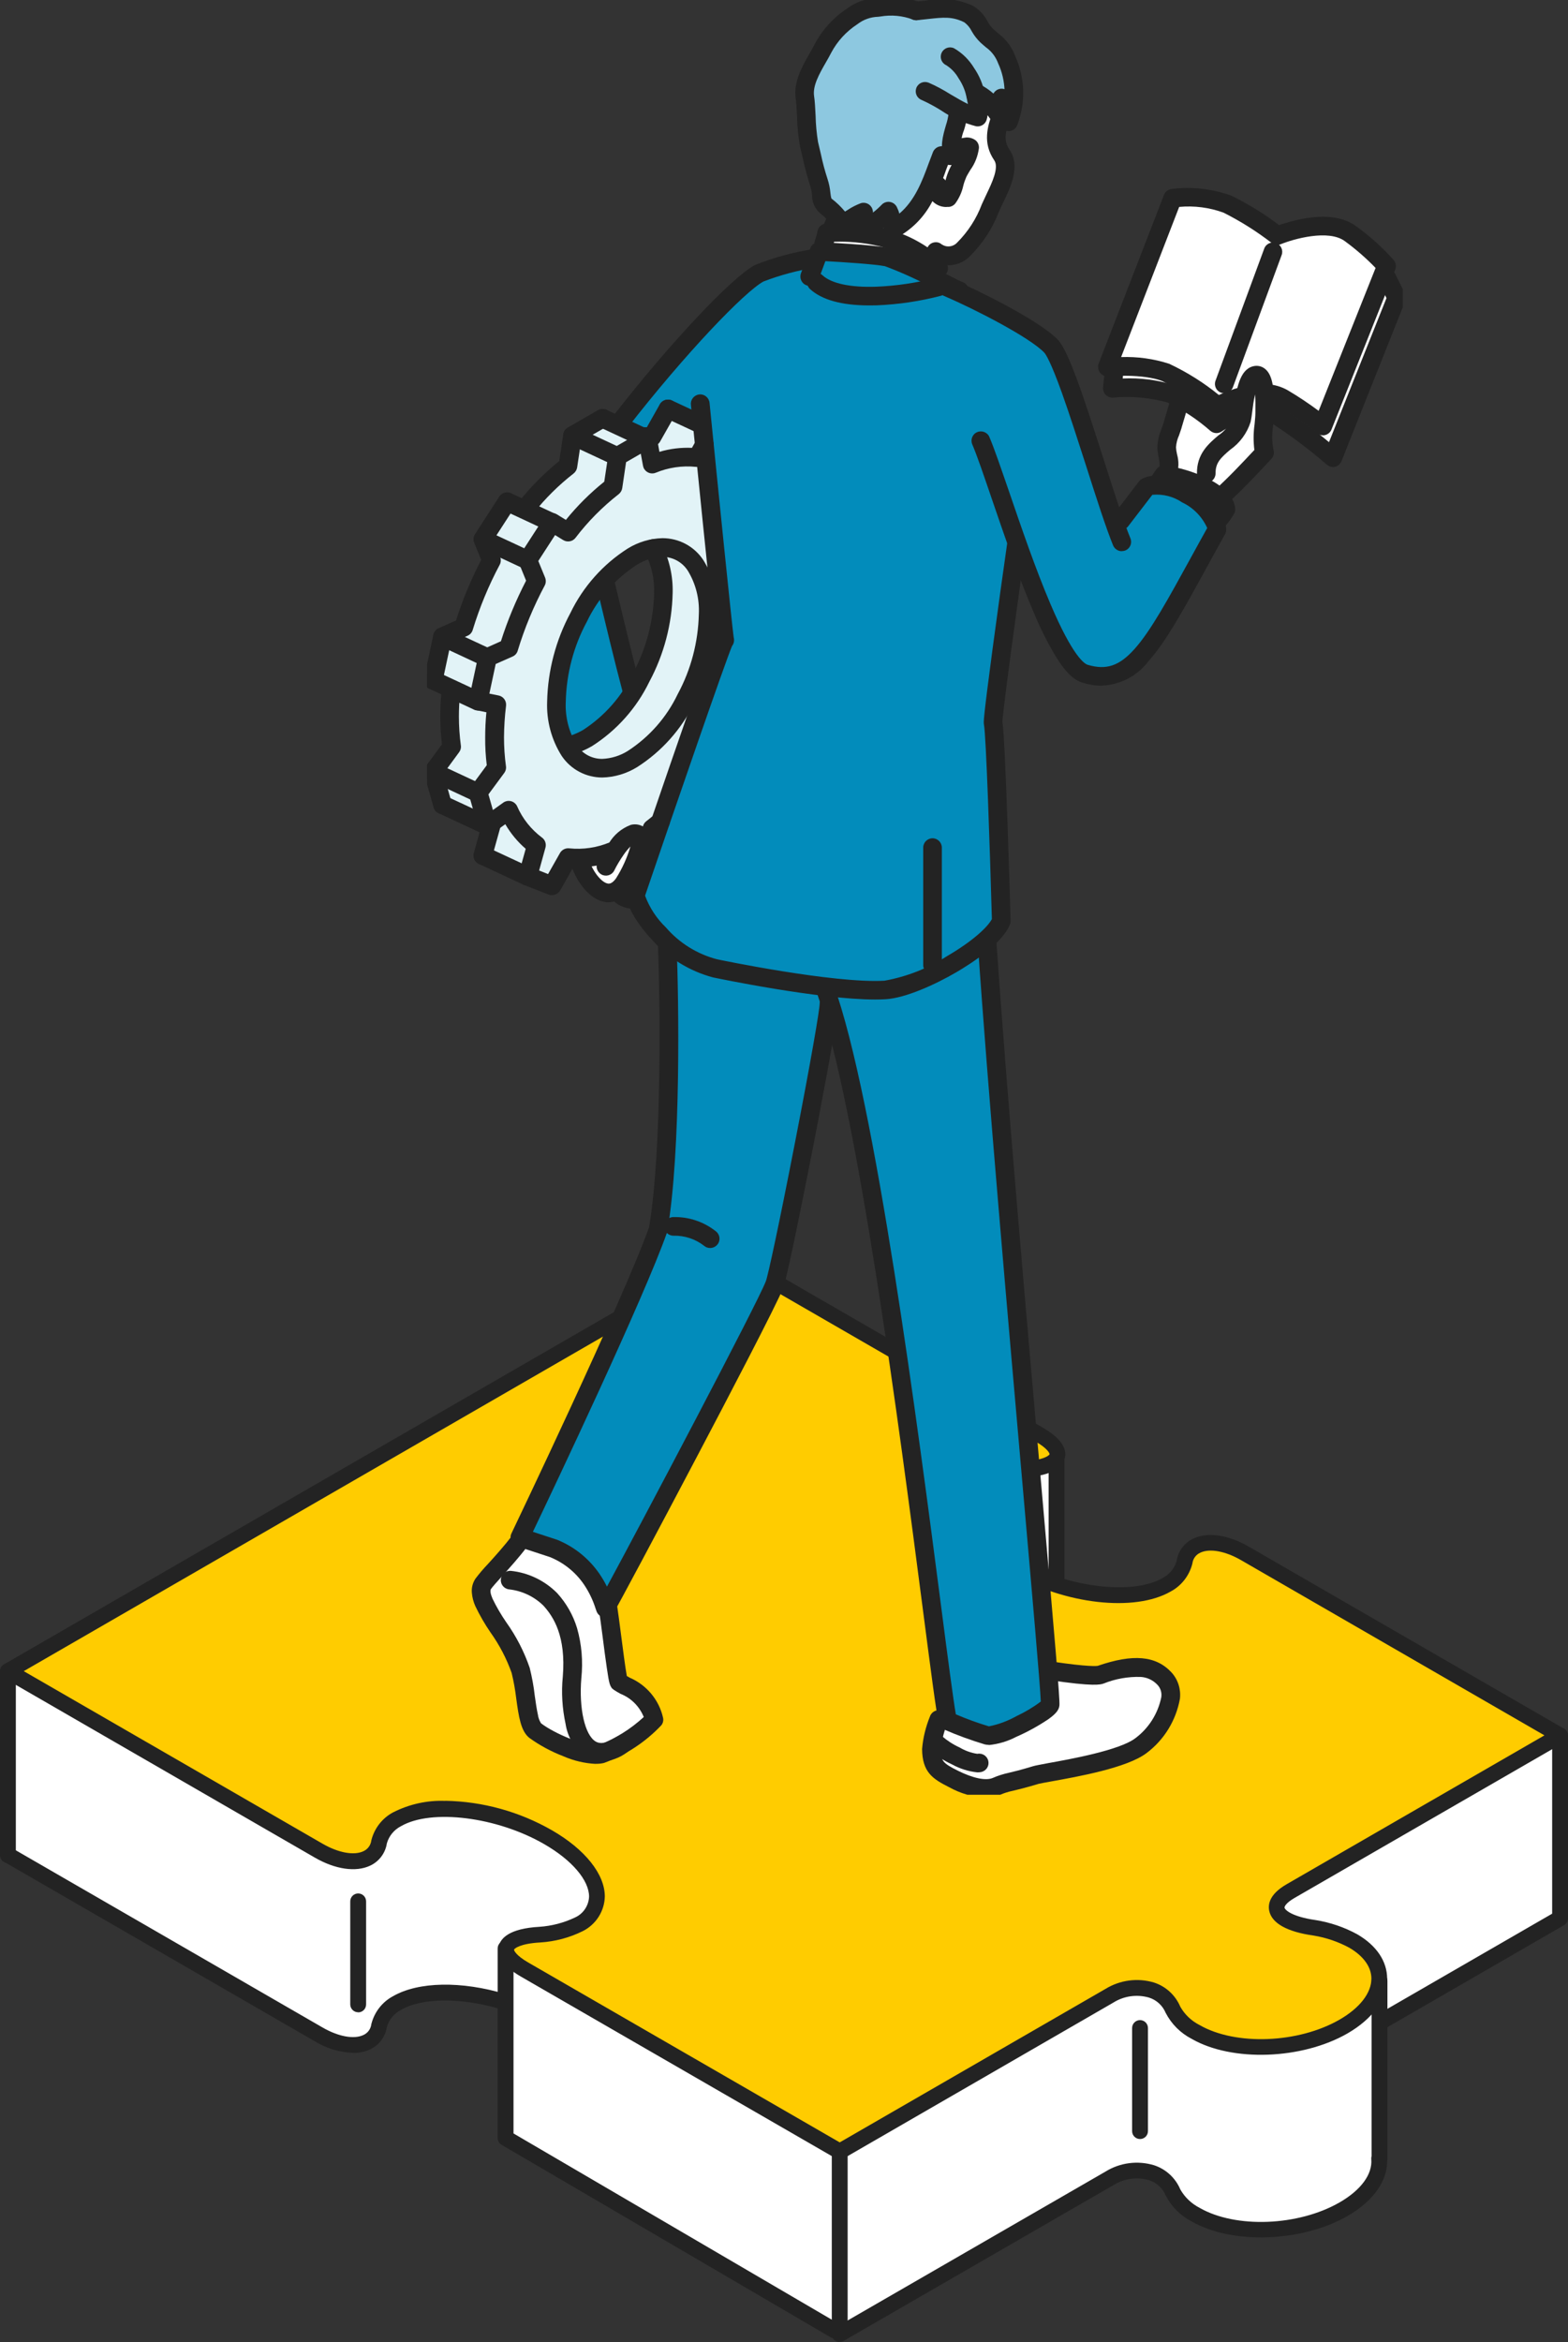 <svg id="a" xmlns="http://www.w3.org/2000/svg" width="168.28" height="251.29" xmlns:xlink="http://www.w3.org/1999/xlink" viewBox="0 0 168.28 251.29"><rect x="0" y="0" width="168.28" height="251.29" fill="#333333" stroke="none"/><defs><clipPath id="c"><rect y="133.82" width="168.28" height="117.48" fill="none" stroke-width="0"/></clipPath><clipPath id="s"><rect x="45.83" width="104.72" height="192.56" fill="none" stroke-width="0"/></clipPath></defs><g id="b"><g clip-path="url(#c)"><g id="d"><path id="e" d="m148.01,217.03l19.42-11.21v-19.61l-54.04-16.32v-13.35L.85,179.32v19.7l33.35,19.26c3.17,1.83,6.08,1.4,6.48-.95.2-1.08.92-1.98,1.93-2.42,5.64-2.69,11.65.3,11.65.3v14.19l35,20.29.86.76,28.93-16.7c2.74-1.58,5.82-.91,6.83,1.5.55,1.02,1.4,1.85,2.43,2.38,4.11,2.37,11.22,2.11,15.89-.59,2.33-1.35,3.61-3.05,3.8-4.71s.01-15.3.01-15.3" fill="#fff" stroke-width="0"/><path id="f" d="m42.61,195.18c-.96.5-1.65,1.38-1.93,2.42-.4,2.35-3.31,2.78-6.48.95L.85,179.3l77.31-44.63,33.35,19.26c3.17,1.83,2.43,3.51-1.64,3.74-1.46.09-2.89.47-4.2,1.11-3.56,2.05-2.07,6.24,3.32,9.35s12.64,3.97,16.2,1.92c.95-.5,1.65-1.38,1.93-2.42.4-2.35,3.32-2.78,6.48-.95l33.83,19.53-28.93,16.7c-2.74,1.58-1.58,3.36,2.59,3.94,1.44.23,2.84.7,4.12,1.4,4.11,2.37,3.65,6.48-1.02,9.17s-11.78,2.96-15.89.59c-1.03-.53-1.88-1.36-2.43-2.38-1.01-2.41-4.08-3.08-6.83-1.5l-28.93,16.7-33.83-19.52c-3.17-1.83-2.43-3.51,1.64-3.74,1.46-.09,2.89-.47,4.2-1.11,3.56-2.05,2.07-6.24-3.32-9.35s-12.64-3.97-16.2-1.92" fill="#fc0" stroke-width="0"/><path id="g" d="m37.89,220.25c-1.45-.05-2.87-.48-4.11-1.24L.43,199.75c-.41-.23-.54-.75-.31-1.16s.75-.54,1.16-.31l33.35,19.26c1.68.97,3.36,1.28,4.37.8.47-.21.79-.65.85-1.16.32-1.29,1.17-2.39,2.34-3.01,2.71-1.56,7.33-1.65,12.07-.22.45.14.7.61.57,1.06-.14.45-.61.7-1.06.57-4.24-1.28-8.45-1.26-10.73.06-.74.38-1.29,1.04-1.52,1.84-.16,1.05-.83,1.95-1.8,2.4-.58.26-1.2.39-1.84.38" fill="#232323" stroke-width="0"/><path id="h" d="m89.57,250.89c-.15,0-.3-.04-.43-.12l-35.31-20.65c-.26-.15-.42-.43-.42-.73v-20.34c0-.47.38-.85.85-.85s.85.38.85.85v19.85l34.89,20.41c.4.24.54.76.3,1.16-.15.26-.43.42-.73.42" fill="#232323" stroke-width="0"/><path id="i" d="m38.44,215.9c-.47,0-.85-.38-.85-.85h0v-11.05c0-.47.38-.85.85-.85s.85.38.85.85v11.06c0,.47-.38.85-.85.85h0" fill="#232323" stroke-width="0"/><path id="j" d="m122.35,229.5c-.47,0-.85-.38-.85-.85v-11.06c0-.47.38-.85.85-.85s.85.38.85.85h0v11.06c0,.47-.38.85-.85.85" fill="#232323" stroke-width="0"/><path id="k" d="m90.12,251.29c-.47,0-.85-.38-.85-.85,0-.3.16-.59.43-.74l28.93-16.7c1.56-.97,3.46-1.22,5.22-.69,1.27.41,2.3,1.36,2.82,2.59.48.85,1.2,1.53,2.07,1.98,3.87,2.23,10.61,1.97,15.04-.59,2.27-1.31,3.51-2.99,3.39-4.6-.05-.47.3-.88.76-.93.47-.05.88.3.93.76,0,.01,0,.03,0,.04.17,2.28-1.38,4.54-4.23,6.19-4.89,2.82-12.4,3.09-16.74.59-1.2-.62-2.17-1.59-2.79-2.79-.33-.79-.99-1.39-1.8-1.64-1.3-.37-2.69-.17-3.83.55l-28.93,16.7c-.13.07-.27.11-.42.11" fill="#232323" stroke-width="0"/><path id="l" d="m148.4,217.65c-.47,0-.85-.38-.85-.85,0-.3.16-.59.43-.74l18.6-10.74v-19.12c0-.47.38-.85.85-.85s.85.38.85.85v19.61c0,.3-.16.58-.42.74l-19.03,10.99c-.13.07-.27.11-.42.11" fill="#232323" stroke-width="0"/><path id="m" d="m90.12,231.69c-.15,0-.3-.04-.42-.11l-33.83-19.53c-2.27-1.31-2.53-2.49-2.34-3.25.2-.84,1.12-1.89,4.36-2.07,1.33-.09,2.62-.43,3.82-1,.89-.4,1.47-1.27,1.51-2.24,0-1.76-1.85-3.93-4.83-5.64-5.06-2.92-12.09-3.8-15.35-1.92-.74.38-1.29,1.04-1.52,1.84-.16,1.05-.83,1.95-1.8,2.4-1.53.72-3.75.4-5.94-.87L.43,180.04c-.41-.23-.54-.75-.31-1.16.07-.13.18-.24.31-.31l77.31-44.63c.26-.15.59-.15.85,0l33.35,19.25c2.27,1.31,2.53,2.49,2.34,3.25-.2.84-1.12,1.89-4.36,2.07-1.33.09-2.62.43-3.82,1-.89.4-1.47,1.27-1.51,2.24,0,1.76,1.85,3.92,4.83,5.64,5.06,2.92,12.09,3.8,15.35,1.92.74-.38,1.28-1.04,1.51-1.84.16-1.05.83-1.95,1.8-2.4,1.53-.72,3.75-.4,5.94.87l33.83,19.53c.41.23.54.75.31,1.16-.07.13-.18.24-.31.31l-28.93,16.7c-.93.54-1.08.93-1.06,1.04.04.23.76.96,3.35,1.33,1.55.25,3.05.76,4.43,1.51,2.08,1.2,3.23,2.9,3.23,4.78,0,2.17-1.55,4.3-4.24,5.86-4.89,2.82-12.4,3.09-16.74.59-1.2-.62-2.17-1.59-2.79-2.79-.33-.79-.99-1.39-1.8-1.64-1.3-.37-2.69-.17-3.83.55l-28.93,16.71c-.13.07-.28.11-.42.11m-42.33-38.48c4.02.07,7.95,1.16,11.44,3.16,3.56,2.05,5.68,4.71,5.68,7.11-.04,1.58-.95,3-2.36,3.71-1.43.71-2.98,1.12-4.57,1.22-2.2.12-2.79.67-2.81.77-.02.07.18.61,1.54,1.39l33.41,19.29,28.51-16.46c1.56-.96,3.46-1.22,5.22-.69,1.27.41,2.3,1.36,2.82,2.59.48.85,1.2,1.53,2.07,1.97,3.87,2.23,10.61,1.97,15.04-.59,2.16-1.25,3.4-2.85,3.4-4.39,0-1.25-.85-2.43-2.38-3.32-1.19-.64-2.48-1.08-3.82-1.3-2.86-.4-4.51-1.33-4.77-2.68-.14-.72.07-1.79,1.88-2.83l27.66-15.97-32.56-18.8c-1.68-.97-3.36-1.28-4.37-.8-.47.21-.79.65-.85,1.16-.32,1.29-1.17,2.39-2.34,3.01-3.85,2.22-11.34,1.38-17.05-1.92-3.56-2.05-5.68-4.71-5.68-7.11.04-1.58.95-3,2.36-3.71,1.43-.71,2.98-1.12,4.57-1.22,2.2-.12,2.79-.67,2.81-.77.02-.07-.18-.61-1.54-1.39l-32.93-19.01L2.55,179.3l32.08,18.52c1.68.97,3.36,1.28,4.37.8.47-.21.79-.65.85-1.16.32-1.29,1.17-2.39,2.34-3.01,1.73-.88,3.66-1.31,5.61-1.23m-5.19,1.97h0Z" fill="#232323" stroke-width="0"/><path id="n" d="m148.05,232.48c-.47,0-.85-.38-.85-.85v-19.12c0-.47.38-.85.85-.85s.85.38.85.85v19.12c0,.47-.38.85-.85.85" fill="#232323" stroke-width="0"/><path id="o" d="m113.39,170.73c-.47,0-.85-.38-.85-.85v-13.35c0-.47.38-.85.85-.85s.85.38.85.85v13.35c0,.47-.38.85-.85.85" fill="#232323" stroke-width="0"/><path id="p" d="m.85,199.89C.38,199.89,0,199.51,0,199.04c0,0,0,0,0,0v-19.72c0-.47.38-.85.85-.85s.85.38.85.85h0v19.72c0,.47-.38.85-.85.85h0" fill="#232323" stroke-width="0"/><path id="q" d="m90.12,250.81c-.47,0-.85-.38-.85-.85v-19.12c0-.47.38-.85.85-.85s.85.38.85.85v19.12c0,.47-.38.85-.85.85" fill="#232323" stroke-width="0"/></g></g></g><g id="r"><g clip-path="url(#s)"><g id="t"><path id="u" d="m118.12,179.7c-1.01.35-7.15-.7-7.15-.7l-8.12-.17s-2.91,7.18-2.9,8.82c.02,1.85.61,2.35,2.37,3.22,1.28.64,3.24,1.4,4.6.82,1.34-.57,1.25-.32,4.26-1.23.9-.27,8.83-1.29,11.26-3.14,2-1.52,4.37-5.2,2.55-7.17-1.2-1.3-3.07-1.75-6.87-.44" fill="#fff" stroke-width="0"/><path id="v" d="m66.42,180.48c-.22-.14-1.17-8.72-1.34-8.87l-1.69-4.61-6.28-3.95c-.67,2.18-4.6,5.93-5.25,6.89-1.23,1.83,2.98,5.57,4.02,9.29.63,2.26.59,5.69,1.56,6.45,1.36,1.07,5.33,2.96,7.15,2.5,2.12-.8,4.03-2.06,5.61-3.68-.5-2.51-2.43-3.18-3.77-4.02" fill="#fff" stroke-width="0"/><path id="w" d="m123.02,52.26l-3.62,4.24s-1.26-4.58-1.54-5.59c-1.66-6.2-3.68-11.74-5.1-13.8-1.46-2.12-8.3-5.37-11.4-6.7-.3,0-4.58-2.51-6.2-2.84-1.64-.33-7.27-.6-7.27-.6l-.29.78-.2.05.03-.09c-2.04.32-4.04.86-5.96,1.61-.72.43-1.39.94-2,1.51-.37.29-.71.6-1.02.94-5.74,5.45-16.45,18.28-21.82,28.34-1.41,2.65-1.73,2.92.62,9.99,2.19,6.58,6.8,19.51,6.8,19.51l4.53-14.4-3.95-13,11.47-9.97s1.97,14.58,1.53,15.89c-1.6,4.82-9.42,27.84-9.42,27.84,0,.97,1.34,3.18,3.37,5.04.23,4.87.55,22.13-.96,30.91-2.74,7.78-14.84,33.03-14.84,33.03l3.58,1.17c2.74,1.2,4.81,3.55,5.63,6.43.73-1.17,17.03-31.86,18.12-34.71.65-1.69,5.85-28.28,5.85-30.18l.06-.23c5.81,18.13,11.73,73.22,12.69,77.2,1.37.6,2.78,1.12,4.21,1.55,1.19.3,6.7-2.59,6.78-3.33.15-1.4-5.07-56.36-6.78-82.1.64-.53,1.16-1.19,1.53-1.94,0,0-.54-19.52-.88-21.26-.11-.59,1.69-12.92,2.58-19.23,2.31,6.49,5.08,13.31,7.28,13.97,5.41,1.61,7.6-3.65,14.14-15.46-.18-2.69-5.48-5.66-7.56-4.57" fill="#028cbb" stroke-width="0"/><path id="x" d="m75.38,45.49l-1.08-.6-2.61-1.02-1.71,3.02c-.37-.05-1.13-.07-1.13-.07l-4.17-1.94-3.23,1.86-.49,3.27c-1.8,1.41-3.42,3.05-4.82,4.87l-1.71-1.05-2.61,4.04.92,2.27c-1.22,2.29-2.22,4.7-2.98,7.18l-2.28,1.01-1,4.67,1.85.9c-.1,1-.13,2-.08,3,0,1.09.07,2.17.22,3.25l-1.98,2.68,1,3.52,4.8,2.24s.41-.15.45-.12l-.92,3.33,2.61,1.02,2.19,1.22,2.61,1.02,1.71-3.02c.57.04,1.14.06,1.71.04l3.6,1.97,3.23-1.86.49-3.27c.31-.24.61-.49.91-.74,2.75-8.02,6.68-19.37,6.89-19.52-.14-.77-1.79-17.16-2.39-23.16m-12.31,33.71c-.41.24-.85.45-1.3.61l-.91.33c-.8-1.49-1.19-3.17-1.13-4.86,0-6,3.65-12.97,8.15-15.56.7-.42,1.46-.71,2.26-.88.14.28.24.48.26.52.58,1.35.86,2.81.82,4.28,0,6-3.65,12.96-8.15,15.56" fill="#e2f3f7" stroke-width="0"/><path id="y" d="m68.62,89.64c-1.4-.17-2,1.26-2.65,2.05l-3.67.99c.7,1.99,2.54,4.05,4.13,2.7l-.08.36c.56.5,1.49,1.22,1.97.22l1.42-4.05c.77-1.57-.61-2.05-1.13-2.27" fill="#fff" stroke-width="0"/><path id="z" d="m88.73,24.97c-.06.42-.3,2.08-.3,2.08l12.32,1.73c-3.88-3.78-9.03-3.97-12.01-3.8" fill="#fff" stroke-width="0"/><path id="aa" d="m107.52,10.5c.64-1.99-8.86-4.4-9.99-6.67l-8.39,21.05c2.23.2,4.45.57,6.63,1.1,1.54.64,3.01,1.45,4.38,2.41l.55-1.41c1.15.29,2.37-.02,3.24-.83,1.73-1.59,2.04-2.7,3.06-4.82.68-1.42,1.81-3.85.77-4.61-.32-.24-1.86-1.23-.26-6.21" fill="#fff" stroke-width="0"/><path id="ab" d="m108.05,6.42c-.58-1.43-1.08-1.62-2.15-2.59-.73-.66-1.03-1.86-1.94-2.32-1.83-.92-3.17-.58-5.43-.36-.96-.5-3.72-1.66-6.11-.05-3.51,2.36-5.58,5.96-5.94,8.52-.18,1.24.7,7.91.7,7.91l1.47,4.56,1.2,1.21c.13.25.23.51.31.78.92-.32,1.73-1.04,2.52-1.31-.15.6-.23,1.21-.24,1.83,1.11-.4,2.11-1.06,2.91-1.94.24.62.41,1.27.48,1.93,3.1-1.65,4.08-4.9,5-7.31.49-.41.93-.88,1.32-1.39.49-.66.14-3.47,1.04-4.33.8.44,1.05.87,1.75.99.1-.77.04-1.55-.19-2.28l.64.06c1.04.69,1.25,1.28,2.21,2.53.04-.15.07-.29.09-.44l.55.67c.83-2.15.77-4.55-.19-6.65" fill="#8dc8e0" stroke-width="0"/><path id="ac" d="m148.86,29.86l-.07-1.31c-1.15-1.29-2.45-2.45-3.85-3.46-2.62-1.95-7.85.19-7.85.19-1.67-1.29-3.47-2.42-5.36-3.36-1.89-.68-3.9-.9-5.89-.64l-7.01,18.1.77.28-.21,2.01s3.96-.32,6.27.59c1.78.84,3.43,1.92,4.9,3.22,0,0,3.67-2.58,6.35-.97,2.15,1.39,4.2,2.92,6.14,4.6l6.84-17.17-1.02-2.08Z" fill="#fff" stroke-width="0"/><path id="ad" d="m134.71,40.28c-1.13.28-1.42,2.78-1.61,3.54-.2.8-2.01,1.14-2.55,1.65l-3.88-3.04c-.22,1.1-.5,2.18-.84,3.24-.33.75-.54,1.54-.62,2.35.02.58.27,1.35.26,1.99l-.38.96-.17-.02c-.48.43-.35.71-.8,1.17.99,0,1.96.22,2.85.66,1.31.94,2.52,2,3.62,3.18.37-.41.7-.85.99-1.32-.07-.45-.29-.86-.62-1.17l.11-.18c1.6-1.44,3.19-3.16,4.66-4.71-.41-1.29,0-2.95,0-4.28,0-.77.16-4.31-1.01-4.02" fill="#fff" stroke-width="0"/><path id="ae" d="m93.93,107.24c-6.05,0-16.91-2.27-17.4-2.37-2.52-.67-4.79-2.07-6.53-4.01-1.29-1.37-2.79-3.47-2.79-4.9,0-.11.02-.22.05-.32.02-.07,2.36-6.92,4.69-13.68,1.37-3.97,2.47-7.13,3.28-9.4.48-1.35.86-2.39,1.12-3.1.15-.39.26-.69.35-.89l.03-.08c-.02-.18-.05-.45-.09-.78-.07-.66-.18-1.63-.31-2.88-.22-2.11-.52-5.04-.9-8.72-.64-6.27-1.27-12.62-1.28-12.69-.06-.55.35-1.04.9-1.1.55-.06,1.04.35,1.1.9.94,9.45,2.38,23.64,2.59,25.16.09.32.03.67-.18.94-.79,1.89-5.92,16.77-9.33,26.78.48,1.29,1.24,2.45,2.23,3.4,1.44,1.67,3.35,2.86,5.48,3.42.12.03,12.54,2.62,17.99,2.3,2.38-.43,4.66-1.32,6.7-2.63,2.75-1.6,4.36-3.11,4.82-3.98-.22-7.82-.62-19.67-.85-20.87-.05-.24-.09-.49.92-8.09.54-4.04,1.2-8.78,1.59-11.48.08-.55.58-.93,1.13-.85s.93.58.85,1.13c-.99,6.91-2.47,17.87-2.51,19,.34,2.2.82,19.36.88,21.34,0,.13-.02.27-.07.39-.82,2.09-4.3,4.28-5.75,5.13-2.26,1.32-5.44,2.77-7.59,2.9-.35.02-.72.03-1.12.03Z" fill="#232323" stroke-width="0"/><path id="af" d="m64.99,173.55s-.08,0-.12,0c-.4-.05-.74-.33-.86-.71-.03-.07-.05-.15-.09-.25-.29-.92-.71-1.79-1.25-2.59-.9-1.32-2.17-2.34-3.65-2.94l-3.54-1.16c-.53-.17-.81-.74-.64-1.26.01-.04.03-.08.05-.12.12-.25,12.02-25.12,14.77-32.85,1.43-8.43,1.16-24.93.96-30.07-.02-.55.41-1.02.96-1.04s1.02.41,1.04.96c.22,5.58.49,21.95-1,30.57,0,.06-.02.11-.04.16-2.44,6.94-12.06,27.23-14.39,32.1l2.5.82.07.02c1.85.74,3.44,2.02,4.57,3.66.3.44.57.9.81,1.38,3.68-6.79,16.14-30.38,17.05-32.76.23-.59,1.4-5.99,3.12-14.84,1.75-8.98,2.66-14.33,2.66-14.98,0-.55.45-1,1-1s1,.45,1,1c0,1.42-2.25,13.04-2.7,15.36-.28,1.41-2.7,13.84-3.22,15.18-.65,1.69-6.07,12.06-9.25,18.09-4.12,7.83-8.56,16.15-8.96,16.79-.19.3-.51.48-.86.48Z" fill="#232323" stroke-width="0"/><path id="ag" d="m106.12,187.21c-.15,0-.29-.02-.43-.05-1.49-.45-2.95-.98-4.37-1.6-.29-.12-.5-.38-.57-.68-.27-1.1-.84-5.55-1.72-12.3-2.46-18.93-7.04-54.16-11.44-66.26-.2-.52.06-1.09.57-1.29.52-.2,1.09.06,1.29.57,0,.01,0,.02.01.04,4.48,12.3,9.07,47.68,11.54,66.69.71,5.5,1.3,9.97,1.58,11.6,1.16.5,2.34.93,3.55,1.29,1.04-.2,2.04-.58,2.97-1.1.92-.43,1.79-.95,2.6-1.56-.07-1.79-.94-11.64-1.93-22.93-1.6-18.21-3.79-43.15-4.82-58.31-.04-.55.38-1.03.93-1.07s1.03.38,1.07.93c1.02,15.15,3.21,40.07,4.81,58.27,1.49,16.93,2,22.9,1.94,23.52-.05.51-.4.93-1.24,1.52-1.08.72-2.21,1.34-3.4,1.86-.92.48-1.92.78-2.95.88Z" fill="#232323" stroke-width="0"/><path id="ah" d="m118.24,73.57c-.71,0-1.41-.12-2.08-.33-.93-.28-1.82-1.14-2.81-2.73-.95-1.58-1.77-3.24-2.47-4.94-1.62-3.79-3.19-8.4-4.46-12.11-.85-2.49-1.58-4.63-2.07-5.77-.22-.5,0-1.1.51-1.32.5-.22,1.1,0,1.32.51,0,0,0,.02.01.03.52,1.21,1.26,3.39,2.13,5.91,1.26,3.68,2.82,8.25,4.41,11.97,2.42,5.69,3.68,6.45,4.01,6.54,1.99.59,3.39.12,5.01-1.69,1.75-1.95,3.59-5.32,6.15-9.98.53-.96,1.07-1.96,1.66-3.01-.54-1.2-1.49-2.18-2.68-2.74-.94-.64-2.08-.93-3.21-.82l-2.58,3.36c-.33.45-.95.54-1.4.22-.45-.33-.54-.95-.22-1.4,0-.01.02-.02.03-.04l2.74-3.58c.09-.11.2-.21.33-.28,1.26-.66,3.23-.37,5.29.78,1.73.97,3.61,2.68,3.74,4.6.01.19-.03.38-.12.55-.64,1.16-1.24,2.25-1.82,3.3-2.62,4.78-4.51,8.23-6.41,10.35-1.19,1.57-3.02,2.53-4.99,2.61Z" fill="#232323" stroke-width="0"/><path id="ai" d="m120.39,59.14c-.41,0-.77-.25-.93-.62-.76-1.86-1.79-5.06-2.87-8.45-.89-2.77-1.81-5.64-2.64-7.96-1.21-3.36-1.73-4.13-1.9-4.3-1.58-1.62-7.33-4.6-10.7-6.04-.51-.21-.75-.79-.54-1.31s.79-.75,1.31-.54c0,0,.02,0,.03.01,2.7,1.16,9.29,4.39,11.34,6.48,1.16,1.19,2.67,5.72,5.01,13.05,1.07,3.35,2.08,6.52,2.82,8.3.21.51-.04,1.1-.55,1.3-.12.05-.25.07-.38.07h0Z" fill="#232323" stroke-width="0"/><path id="aj" d="m66.48,46.39c-.55,0-1-.45-1-1,0-.22.07-.44.21-.61,6.07-7.82,12.8-15,15.32-16.34,2.02-.81,4.12-1.38,6.26-1.71.54-.09,1.06.27,1.15.82s-.27,1.06-.82,1.15c-1.93.29-3.83.8-5.66,1.5-1.99,1.07-8.36,7.67-14.68,15.81-.19.24-.48.39-.79.39Z" fill="#232323" stroke-width="0"/><path id="ak" d="m130.58,56.95c-.55,0-1-.45-1-1,0-.24.09-.48.25-.66.24-.27.49-.58.65-.8-.51-.66-1.19-1.16-1.97-1.46-1-.46-2.05-.8-3.13-1.01l-.23.33c-.32.45-.94.57-1.39.25s-.57-.94-.25-1.39l.58-.84c.21-.3.56-.46.93-.42,1.51.2,2.97.63,4.35,1.28,1.98.93,3.05,2.04,3.19,3.3.02.16,0,.32-.06.48-.31.59-.71,1.13-1.17,1.61-.19.21-.46.34-.75.34Z" fill="#232323" stroke-width="0"/><path id="al" d="m99.5,29.83c-.55,0-1-.45-1-1,0-.16.04-.32.11-.46l.94-1.83c.13-.27.38-.47.68-.53.29-.06.59,0,.82.2.17.11.36.19.56.22.41.05.82-.09,1.1-.39,1.17-1.17,2.08-2.57,2.66-4.12.15-.32.3-.65.46-.99l.07-.15c.53-1.11,1.34-2.79.81-3.57-1.3-1.9-.7-3.67-.22-5.09.1-.31.2-.59.28-.88.15-.53.7-.84,1.23-.69s.84.7.69,1.23h0c-.1.34-.2.66-.31.98-.48,1.44-.72,2.3-.02,3.33,1.18,1.74.08,4.04-.66,5.57l-.07.14c-.16.33-.31.65-.45.97-.69,1.79-1.76,3.41-3.13,4.76-.83.82-2.05,1.13-3.18.8l-.5.97c-.17.34-.51.55-.89.55Z" fill="#232323" stroke-width="0"/><path id="am" d="m101.61,22.21c-.61.02-1.2-.24-1.61-.7-.41-.52-.54-1.22-.32-1.85.15-.53.71-.84,1.24-.69.22.06.42.2.55.39.11-.42.25-.83.43-1.22.07-.15.15-.3.23-.44-.55.08-1.06-.29-1.14-.84-.04-.28.03-.56.21-.78.58-.73,1.42-1.2,2.34-1.31.41-.07.84.04,1.17.29.24.2.37.51.35.83-.11.84-.42,1.65-.92,2.34-.16.27-.32.52-.44.77-.13.3-.24.61-.32.93-.15.69-.45,1.35-.87,1.92-.17.2-.41.33-.68.35-.08,0-.15,0-.23,0Z" fill="#232323" stroke-width="0"/><path id="an" d="m90.84,25.31c-.25,0-.48-.09-.67-.25-.34-.31-.66-.65-.95-1-.34-.42-.72-.8-1.15-1.13-.59-.49-.93-1.21-.92-1.98-.03-.37-.11-.73-.22-1.09-.31-.96-.57-1.93-.78-2.91-.1-.43-.2-.84-.29-1.23-.19-1.06-.3-2.13-.32-3.21-.04-.76-.08-1.48-.14-1.89-.27-1.8.66-3.44,1.49-4.89.2-.34.38-.67.54-.98.79-1.51,1.94-2.8,3.36-3.75.94-.73,2.07-1.15,3.26-1.2l.22-.02c1.52-.25,3.08-.08,4.51.48.5.23.72.83.48,1.33-.22.48-.78.7-1.28.51-1.11-.42-2.32-.53-3.49-.33l-.24.03c-.81.02-1.6.3-2.24.8-1.18.77-2.15,1.82-2.81,3.07-.18.35-.38.71-.58,1.05-.7,1.22-1.42,2.49-1.25,3.6.08.51.12,1.28.16,2.09.02.94.11,1.89.26,2.82.1.41.2.83.3,1.27.19.91.43,1.81.72,2.7.16.48.26.98.31,1.49.02.2.05.41.11.61.55.42,1.05.9,1.49,1.44.24.29.5.57.78.83.41.37.45,1,.08,1.41-.19.21-.46.33-.75.33h0Z" fill="#232323" stroke-width="0"/><path id="ao" d="m93.3,32.77c-2.97,0-5.12-.6-6.38-1.77-.4-.38-.43-1.01-.05-1.41s1.01-.43,1.41-.05c.95.88,3,1.32,5.78,1.22,2.17-.09,4.32-.41,6.41-.96.53-.15,1.08.17,1.23.7.15.53-.17,1.08-.7,1.23-2.25.59-4.55.93-6.88,1.03-.29.01-.56.01-.83.01Z" fill="#232323" stroke-width="0"/><path id="ap" d="m102.96,32.18c-.34,0-.5-.08-2.44-1.07-1.79-.98-3.64-1.84-5.55-2.55-1.12-.22-4.51-.44-6.39-.54l-.74,2c-.19.52-.77.78-1.29.59-.52-.19-.78-.77-.59-1.29l1-2.69c.15-.41.55-.67.99-.65.23.01,5.72.27,7.42.62,2.1.72,4.13,1.64,6.05,2.74.72.37,1.53.78,1.77.88.54.13.87.67.74,1.21-.11.45-.51.76-.97.77h0Z" fill="#232323" stroke-width="0"/><path id="aq" d="m100.74,29.77c-.26,0-.51-.1-.7-.28-1.63-1.56-3.66-2.64-5.87-3.12-1.53-.34-3.09-.48-4.65-.43-.08.27-.15.49-.18.57-.18.52-.75.8-1.27.63-.52-.18-.8-.75-.63-1.27h0c.12-.34.22-.69.29-1.04.07-.47.46-.82.94-.85,1.99-.13,4,.02,5.95.45,2.56.56,4.92,1.82,6.82,3.64.4.39.4,1.02.02,1.41-.19.19-.45.3-.72.3h0Z" fill="#232323" stroke-width="0"/><path id="ar" d="m105.81,192.89c-1.38-.07-2.72-.46-3.93-1.13-1.8-.9-2.9-1.63-2.92-4.11.1-1.2.39-2.37.84-3.48.17-.52.74-.81,1.27-.64.52.17.81.74.63,1.27-.37.91-.62,1.86-.74,2.83.01,1.29.2,1.53,1.82,2.34,1.64.82,3.01,1.11,3.76.79.56-.25,1.15-.43,1.75-.56.51-.12,1.22-.29,2.61-.71.24-.07.69-.15,1.58-.32,2.29-.41,7.65-1.37,9.36-2.67,1.44-1.07,2.43-2.64,2.79-4.4.07-.47-.06-.94-.38-1.3-.47-.52-1.13-.84-1.83-.88-1.36-.04-2.72.2-3.98.71-.33.11-1.01.35-5.85-.38-.55-.08-.92-.59-.84-1.14s.59-.92,1.14-.84c3.97.59,4.81.48,4.92.46,3.81-1.31,6.25-1.09,7.92.71.7.77,1.02,1.8.9,2.83-.42,2.32-1.69,4.4-3.58,5.82-2.09,1.59-7.38,2.53-10.22,3.04-.6.11-1.22.22-1.36.26-1.46.44-2.2.61-2.74.74-.49.1-.97.25-1.43.45-.48.2-.99.3-1.51.29Z" fill="#232323" stroke-width="0"/><path id="as" d="m104.89,190.16c-.95-.1-1.87-.39-2.71-.85-.94-.43-1.8-1.01-2.57-1.7-.37-.41-.33-1.05.09-1.41.41-.36,1.02-.33,1.39.07.57.49,1.2.9,1.88,1.21.59.35,1.24.59,1.92.69.54-.11,1.07.24,1.18.78.11.53-.22,1.04-.75,1.17-.14.03-.28.04-.43.04Z" fill="#232323" stroke-width="0"/><path id="at" d="m100.08,104.55c-.55,0-1-.45-1-1v-12.61c0-.55.45-1,1-1s1,.45,1,1v12.61c0,.55-.45,1-1,1Z" fill="#232323" stroke-width="0"/><path id="au" d="m89.26,25.64c-.13,0-.27-.03-.39-.08-.51-.22-.75-.8-.53-1.31,0,0,0,0,0,0l.57-1.34c.22-.51.8-.75,1.31-.53,0,0,0,0,0,0,.51.22.74.8.53,1.31l-.57,1.34c-.16.37-.52.61-.92.61Z" fill="#232323" stroke-width="0"/><path id="av" d="m125.36,51.58c-.55,0-1-.45-1-1,0-.14.03-.27.08-.4.03-.37,0-.73-.09-1.09-.07-.34-.12-.69-.14-1.04.02-.71.17-1.4.45-2.05.08-.22.15-.42.21-.61l.05-.18c.21-.69.49-1.64.77-2.66.14-.53.69-.85,1.23-.7s.85.69.7,1.23c-.28,1.04-.57,2-.78,2.7l-.05.18c-.08.25-.17.5-.25.74-.19.41-.3.85-.33,1.3.02.25.05.49.11.73.21.74.2,1.52-.04,2.25-.16.37-.52.6-.92.6Z" fill="#232323" stroke-width="0"/><path id="aw" d="m131.39,42.19c-.12,0-.24-.02-.35-.06-.52-.19-.78-.77-.59-1.28l5.23-14.18c.19-.52.77-.78,1.28-.59,0,0,0,0,0,0,.52.19.78.77.59,1.28l-5.23,14.18c-.14.39-.52.65-.94.65Z" fill="#232323" stroke-width="0"/><path id="ax" d="m130.56,46.47c-.25,0-.48-.09-.67-.25-1.39-1.22-2.94-2.25-4.61-3.04-1.89-.52-3.87-.7-5.82-.52-.55.04-1.03-.36-1.08-.92,0-.06,0-.12,0-.18l.21-2.01c.06-.55.55-.95,1.1-.89.55.06.95.55.89,1.1h0l-.09.85c1.87-.09,3.74.15,5.52.71,1.67.75,3.23,1.74,4.63,2.92.71-.4,1.45-.72,2.23-.96.53-.16,1.09.15,1.24.68.16.53-.15,1.09-.68,1.24-.82.25-1.6.62-2.31,1.09-.17.12-.37.18-.58.18Z" fill="#232323" stroke-width="0"/><path id="ay" d="m143.04,50.1c-.24,0-.47-.09-.65-.25-1.89-1.64-3.9-3.14-6-4.5-.25-.15-.53-.26-.82-.32-.54-.11-.89-.64-.77-1.18.11-.54.64-.89,1.18-.77.51.1,1,.29,1.44.56,1.82,1.15,3.56,2.42,5.21,3.8l6.17-15.46-.83-1.67c-.25-.49-.05-1.09.44-1.34.49-.25,1.09-.05,1.34.44,0,0,0,0,0,.01l1.03,2.08c.13.25.14.55.03.81l-6.84,17.17c-.15.38-.52.63-.93.63h0Z" fill="#232323" stroke-width="0"/><path id="az" d="m141.95,46.7c-.24,0-.47-.09-.65-.24-1.28-1.05-2.65-2-4.08-2.84-.43-.24-.91-.38-1.4-.4-.55-.04-.97-.52-.93-1.07s.52-.97,1.07-.93c.81.04,1.59.27,2.29.68,1.13.67,2.22,1.4,3.27,2.18l6.11-15.33c-1.01-1.05-2.12-2.01-3.29-2.87-1.77-1.32-5.57-.22-6.88.32-.33.14-.71.08-.99-.14-1.61-1.24-3.34-2.33-5.15-3.24-1.52-.56-3.15-.77-4.77-.62l-6.23,16.11c1.75-.06,3.49.18,5.16.72,1.91.9,3.7,2.02,5.33,3.35.74-.34,1.5-.62,2.28-.83.54-.14,1.08.19,1.22.72.13.53-.18,1.07-.7,1.21-.85.23-1.67.55-2.44.95-.36.2-.8.15-1.12-.1-1.63-1.35-3.41-2.5-5.3-3.44-2.06-.82-5.79-.53-5.82-.52-.55.05-1.03-.36-1.08-.92-.01-.15,0-.3.06-.44l7.01-18.1c.13-.34.44-.58.8-.63,2.17-.28,4.38-.03,6.44.72,1.8.88,3.51,1.94,5.11,3.15.85-.29,1.72-.52,2.6-.69,2.45-.44,4.37-.16,5.68.82,1.47,1.06,2.82,2.27,4.03,3.63.23.28.29.67.16,1.01l-6.84,17.16c-.15.38-.52.63-.93.63h0Z" fill="#232323" stroke-width="0"/><path id="ba" d="m131.06,54.29c-.55,0-1-.45-1-1,0-.28.12-.55.33-.74,1.42-1.28,2.83-2.78,4.19-4.23l.04-.04c-.11-.91-.11-1.82.02-2.73.04-.45.09-.88.09-1.26v-.22c0-.4.02-1.07-.03-1.72,0-.03,0-.06,0-.09v.05c-.16.65-.25,1.37-.32,1.95-.04.34-.09.67-.16,1-.38,1.21-1.15,2.26-2.19,2.99-1.01.86-1.59,1.4-1.57,2.53,0,.55-.43,1.01-.98,1.02s-1.01-.43-1.02-.98c-.04-2.12,1.25-3.21,2.28-4.09.71-.47,1.25-1.15,1.54-1.95.03-.11.07-.46.11-.77.3-2.36.67-4.35,2.09-4.71.45-.12.92-.02,1.28.27.86.68,1.01,2.3.97,4.52v.2c0,.47-.05.96-.1,1.44-.14.84-.13,1.69.04,2.52.11.35.02.73-.23.99l-.4.43c-1.39,1.48-2.82,3-4.31,4.34-.18.17-.42.26-.67.26Z" fill="#232323" stroke-width="0"/><path id="bb" d="m64.53,189c-.56,0-1.11-.15-1.6-.43-1.2-.84-2.01-2.15-2.23-3.6-.36-1.67-.47-3.38-.3-5.08.36-4.36-1.01-6.44-2.08-7.62-.99-.97-2.27-1.58-3.64-1.74-.55-.04-.97-.51-.93-1.06.04-.55.51-.97,1.06-.93.01,0,.02,0,.03,0,1.88.2,3.63,1.05,4.96,2.39.98,1.08,1.71,2.36,2.13,3.75.5,1.75.65,3.57.46,5.38-.27,3.25.38,6.11,1.54,6.79.54.32,1.3.15,2.25-.5.46-.31,1.08-.19,1.39.26s.19,1.08-.26,1.39c-.81.61-1.78.96-2.79,1.01Z" fill="#232323" stroke-width="0"/><path id="bc" d="m63.93,189.25c-1.2-.06-2.37-.34-3.47-.82-1.3-.5-2.53-1.16-3.65-1.97-.92-.73-1.14-2.28-1.41-4.25-.11-.91-.27-1.82-.49-2.72-.55-1.55-1.32-3.02-2.28-4.36-.61-.89-1.15-1.83-1.62-2.81-.2-.45-.33-.93-.37-1.43-.05-.54.09-1.07.39-1.52.41-.54.86-1.07,1.33-1.56.8-.88,1.78-1.97,2.58-3.02.33-.44.96-.53,1.4-.2.44.33.53.96.2,1.4-.85,1.12-1.87,2.25-2.69,3.16-.52.57-1.01,1.12-1.16,1.34-.11.16-.05.53.17,1.04.42.87.91,1.71,1.46,2.51,1.08,1.51,1.93,3.16,2.53,4.91.24.98.43,1.97.54,2.98.11.76.21,1.48.34,2.05.04.32.16.63.33.91,1.39,1.09,5.01,2.64,6.28,2.31,1.75-.69,3.36-1.7,4.75-2.98-.46-1.13-1.35-2.03-2.48-2.48-.24-.13-.48-.27-.71-.42-.47-.3-.53-.73-.77-2.33-.14-.94-.3-2.16-.45-3.34s-.3-2.27-.41-3c-.08-.55.31-1.05.85-1.13.54-.07,1.04.3,1.12.83.11.75.26,1.86.41,3.04.19,1.48.47,3.62.62,4.43l.31.18c1.81.78,3.15,2.38,3.58,4.3.06.28,0,.57-.18.8-1.71,1.81-3.82,3.2-6.16,4.05-.29.07-.59.1-.89.09Z" fill="#232323" stroke-width="0"/><path id="bd" d="m107.59,13.85c-.31,0-.6-.14-.79-.39-.28-.36-.49-.66-.68-.92l-.13-.18c-.02.16-.05.32-.1.48-.14.49-.63.79-1.13.71-1.35-.35-2.63-.93-3.79-1.72-.66-.41-1.34-.78-2.05-1.1-.52-.2-.77-.77-.58-1.29.2-.52.77-.77,1.29-.58,0,0,.02,0,.03.01.81.35,1.58.77,2.33,1.24.64.38,1.29.76,1.89,1.05-.1-.4-.16-.81-.17-1.22,0-.55.45-1,1-1,.17,0,.33.04.47.12.52.27,1.01.6,1.44.98.26-.49.87-.67,1.36-.4.17.09.31.23.4.4.38.99.44,2.08.15,3.1-.12.43-.52.72-.96.72h0Z" fill="#232323" stroke-width="0"/><path id="be" d="m108.23,14.06c-.55,0-1-.45-1-1,0-.13.02-.25.07-.37.74-1.91.68-4.04-.18-5.9-.25-.68-.7-1.28-1.29-1.7-.18-.15-.38-.32-.61-.53-.37-.36-.69-.77-.94-1.22-.18-.37-.45-.69-.78-.94-1.29-.65-2.28-.54-3.91-.36-.35.04-.71.08-1.11.12-.55.09-1.06-.28-1.15-.83-.09-.55.28-1.06.83-1.15.05,0,.09-.01.14-.01.38-.04.73-.07,1.07-.11,1.7-.37,3.46-.17,5.04.56.67.4,1.22.97,1.57,1.67.16.29.36.56.59.8.21.19.39.34.56.49.84.63,1.48,1.48,1.84,2.47,1.05,2.34,1.12,5.01.19,7.4-.15.38-.52.62-.93.62Z" fill="#232323" stroke-width="0"/><path id="bf" d="m104.69,11.16c-.5,0-.92-.37-.99-.86-.15-.69-.44-1.33-.83-1.91-.32-.57-.78-1.05-1.33-1.4-.5-.23-.72-.83-.48-1.33.23-.5.83-.72,1.33-.48.89.51,1.63,1.25,2.16,2.13.56.82.95,1.75,1.13,2.72.08.55-.3,1.05-.85,1.13-.05,0-.09,0-.14,0h0Z" fill="#232323" stroke-width="0"/><path id="bg" d="m102.27,17.47c-.37,0-.72-.21-.89-.54-.56-1.07-.19-2.36.14-3.5.14-.41.23-.84.29-1.27.02-.55.48-.99,1.03-.97s.99.48.97,1.03c-.05.6-.17,1.19-.36,1.76-.26.64-.36,1.34-.29,2.03.26.49.06,1.09-.42,1.35-.14.07-.3.11-.46.11h0Z" fill="#232323" stroke-width="0"/><path id="bh" d="m92.43,25.6c-.55,0-1-.45-1-1,0,0,0-.01,0-.02-.31.18-.63.32-.96.44-.52.17-1.09-.11-1.26-.64-.17-.52.1-1.08.62-1.26.4-.16.79-.36,1.15-.6.43-.29.89-.52,1.38-.71.52-.18,1.09.1,1.27.63.04.12.06.24.05.37.34-.26.65-.54.95-.85.38-.4,1.02-.41,1.41-.03.07.07.14.15.19.24.12.24.22.49.29.75,1.68-1.42,2.46-3.52,3.15-5.4.16-.42.31-.82.46-1.21.21-.51.79-.76,1.3-.55s.76.79.55,1.3c-.14.35-.29.74-.44,1.15-.45,1.33-1.03,2.61-1.72,3.83-.84,1.44-2.05,2.62-3.51,3.42-.49.26-1.09.08-1.35-.41-.06-.11-.09-.22-.11-.34-.01-.08-.02-.16-.04-.24-.62.48-1.33.85-2.08,1.09-.09.03-.19.04-.29.04Z" fill="#232323" stroke-width="0"/><path id="bi" d="m67.79,74.96c-.45,0-.85-.3-.97-.74-.86-3.23-1.88-7.48-2.69-10.89l-.11-.46c-.13-.54.2-1.08.74-1.2s1.08.2,1.2.74l.11.46c.81,3.4,1.82,7.64,2.68,10.84.14.53-.17,1.08-.71,1.22-.08.02-.17.03-.26.03h0Z" fill="#232323" stroke-width="0"/><path id="bj" d="m65.33,96.81c-.13,0-.25,0-.37-.03-1.66-.25-3.01-2.08-3.6-3.78-.18-.52.09-1.09.61-1.27.52-.18,1.09.09,1.27.61h0c.44,1.26,1.34,2.36,2.01,2.46.1.01.41.06.85-.54.68-1.07,1.2-2.22,1.56-3.44-.26.27-.5.55-.71.86-.39.56-.75,1.15-1.05,1.76-.27.48-.88.65-1.36.38-.44-.25-.63-.78-.44-1.24.35-.71.75-1.39,1.21-2.04.53-.94,1.38-1.66,2.39-2.04.5-.13,1.04-.03,1.46.27.29.18.5.46.58.79.06.23.25.92-.57,3.04-.37,1-.86,1.95-1.45,2.84-.52.82-1.41,1.33-2.39,1.36Z" fill="#232323" stroke-width="0"/><path id="bk" d="m67.57,97.47c-.73-.09-1.4-.44-1.89-.98-.41-.37-.44-1-.07-1.41.37-.41,1-.44,1.41-.07.08.07.25.23.41.34.34-.43.97-.51,1.4-.17.37.29.49.8.28,1.22-.21.53-.68.92-1.23,1.04-.1.02-.21.03-.31.03Z" fill="#232323" stroke-width="0"/><path id="bl" d="m76.21,133.9c-.22,0-.44-.07-.61-.21-.95-.75-2.13-1.14-3.33-1.11-.55,0-1-.45-1-1s.45-1,1-1h0c1.65-.04,3.26.5,4.56,1.53.44.34.52.97.18,1.4-.19.24-.48.39-.79.39h0Z" fill="#232323" stroke-width="0"/><path id="bm" d="m56.63,95.03c-.15,0-.29-.03-.42-.09l-4.8-2.24c-.5-.23-.72-.83-.48-1.33.23-.5.83-.72,1.33-.48l4.81,2.24c.5.23.72.83.49,1.33-.16.35-.52.58-.91.58Z" fill="#232323" stroke-width="0"/><path id="bn" d="m75.34,46.57c-.15,0-.29-.03-.42-.09l-3.65-1.7c-.5-.23-.72-.83-.48-1.33.23-.5.83-.72,1.33-.48l3.65,1.7c.5.23.71.83.48,1.33-.16.35-.52.57-.9.57Z" fill="#232323" stroke-width="0"/><path id="bo" d="m69.48,48.12c-.15,0-.29-.03-.42-.09l-4.8-2.24c-.5-.23-.72-.83-.48-1.33.23-.5.83-.72,1.33-.48l4.81,2.24c.5.23.72.83.49,1.33-.16.35-.52.58-.91.58Z" fill="#232323" stroke-width="0"/><path id="bp" d="m66.25,49.98c-.15,0-.29-.03-.42-.09l-4.8-2.24c-.5-.23-.72-.83-.48-1.33.23-.5.83-.72,1.33-.48l4.81,2.24c.5.23.72.83.49,1.33-.16.35-.52.58-.91.58Z" fill="#232323" stroke-width="0"/><path id="bq" d="m52.29,89.58c-.15,0-.29-.03-.42-.09l-4.8-2.24c-.5-.23-.72-.83-.48-1.33.23-.5.83-.72,1.33-.48l4.81,2.24c.5.23.72.83.49,1.33-.16.35-.52.58-.91.58Z" fill="#232323" stroke-width="0"/><path id="br" d="m51.3,86.06c-.15,0-.29-.03-.42-.09l-4.8-2.24c-.5-.23-.72-.83-.48-1.33.23-.5.83-.72,1.33-.48l4.81,2.24c.5.23.72.83.49,1.33-.16.35-.52.58-.91.58Z" fill="#232323" stroke-width="0"/><path id="bs" d="m51.3,76.23c-.15,0-.29-.03-.42-.09l-4.8-2.24c-.5-.23-.72-.83-.48-1.33.23-.5.83-.72,1.33-.48l4.81,2.24c.5.23.72.83.49,1.33-.16.35-.52.58-.91.58Z" fill="#232323" stroke-width="0"/><path id="bt" d="m52.29,71.56c-.15,0-.29-.03-.42-.09l-4.8-2.24c-.5-.23-.72-.83-.48-1.33.23-.5.83-.72,1.33-.48l4.81,2.24c.5.23.72.83.49,1.33-.16.35-.52.58-.91.58Z" fill="#232323" stroke-width="0"/><path id="bu" d="m56.63,61.1c-.15,0-.29-.03-.42-.09l-4.8-2.24c-.5-.23-.72-.83-.48-1.33.23-.5.83-.72,1.33-.48l4.81,2.24c.5.23.72.83.49,1.33-.16.35-.52.58-.91.58Z" fill="#232323" stroke-width="0"/><path id="bv" d="m59.24,57.07c-.15,0-.29-.03-.42-.09l-4.8-2.24c-.5-.23-.72-.83-.48-1.33.23-.5.83-.72,1.33-.48l4.81,2.24c.5.23.72.83.49,1.33-.16.35-.52.58-.91.58Z" fill="#232323" stroke-width="0"/><path id="bw" d="m61.46,80.91c-.55,0-1-.44-1-1,0-.44.28-.83.7-.96.49-.16.96-.37,1.4-.62,2.32-1.5,4.18-3.61,5.37-6.1,1.43-2.65,2.2-5.59,2.27-8.6.05-1.48-.27-2.95-.94-4.27-.29-.47-.13-1.09.34-1.37.47-.29,1.09-.13,1.37.34,0,.01.02.03.02.04.84,1.62,1.25,3.43,1.2,5.25-.07,3.33-.93,6.59-2.5,9.52-1.37,2.83-3.5,5.22-6.15,6.91-.57.33-1.17.6-1.8.8-.1.03-.2.05-.3.05Z" fill="#232323" stroke-width="0"/><path id="bx" d="m51.82,92.79c-.09,0-.18-.01-.27-.03-.53-.15-.85-.7-.7-1.23,0,0,0,0,0,0l.93-3.34c.15-.53.7-.85,1.23-.7,0,0,0,0,0,0,.53.15.85.7.7,1.23,0,0,0,0,0,0l-.93,3.34c-.12.43-.51.73-.96.73Z" fill="#232323" stroke-width="0"/><path id="by" d="m47.49,87.34c-.45,0-.84-.3-.96-.73l-1-3.52c-.08-.3-.03-.62.16-.87l1.74-2.36c-.12-.99-.18-1.98-.18-2.98,0-.83.04-1.7.12-2.58.04-.55.52-.96,1.07-.92.55.04.96.52.92,1.07,0,0,0,.02,0,.02-.07.82-.11,1.63-.11,2.4,0,1.04.07,2.08.21,3.11.04.26-.03.52-.19.73l-1.68,2.29.86,3.05c.15.53-.16,1.08-.69,1.24-.09.03-.18.04-.27.04Z" fill="#232323" stroke-width="0"/><path id="bz" d="m46.49,73.99c-.55,0-1-.45-1-1,0-.07,0-.14.02-.21l1-4.67c.07-.31.28-.58.57-.71l1.86-.83c.71-2.24,1.62-4.41,2.7-6.5l-.75-1.84c-.12-.3-.09-.65.09-.92l2.61-4.04c.31-.46.93-.58,1.39-.27.44.3.57.9.29,1.36l-2.33,3.6.73,1.78c.11.28.1.59-.04.85-1.19,2.23-2.16,4.58-2.9,7-.08.28-.29.51-.55.62l-1.81.8-.89,4.17c-.1.46-.51.79-.98.79Z" fill="#232323" stroke-width="0"/><path id="ca" d="m56.49,55.43c-.55,0-1-.45-1-1,0-.23.08-.45.22-.63,1.27-1.6,2.72-3.05,4.31-4.34l.43-2.87c.04-.3.22-.57.49-.72l3.23-1.86c.48-.28,1.09-.12,1.37.36.28.48.12,1.09-.36,1.37,0,0,0,0-.01,0l-2.81,1.62-.42,2.79c-.04.26-.18.49-.38.65-1.6,1.25-3.04,2.67-4.3,4.26-.19.23-.47.37-.78.37Z" fill="#232323" stroke-width="0"/><path id="cb" d="m69.98,47.89s-.08,0-.13,0c-.3-.04-.6-.06-.91-.06-.55,0-1-.45-1-1s.45-1,1-1c.16,0,.32,0,.48.01l1.39-2.46c.27-.48.88-.65,1.36-.38.48.27.65.88.38,1.36l-1.71,3.02c-.18.31-.51.51-.87.51Z" fill="#232323" stroke-width="0"/><path id="cc" d="m71.1,57.74c1.75,0,3.38.86,4.36,2.32,1.1,1.74,1.64,3.77,1.56,5.82-.07,3.33-.93,6.59-2.5,9.52-1.37,2.83-3.5,5.22-6.15,6.91-1.12.69-2.41,1.08-3.73,1.11-1.75,0-3.38-.86-4.36-2.32-1.1-1.74-1.64-3.77-1.56-5.82.07-3.33.93-6.59,2.5-9.52,1.37-2.83,3.5-5.22,6.15-6.91,1.12-.69,2.41-1.08,3.73-1.11Zm-6.47,23.68c.97-.04,1.91-.33,2.73-.84,2.32-1.5,4.18-3.61,5.37-6.1,1.43-2.64,2.2-5.59,2.27-8.59.08-1.64-.33-3.27-1.19-4.67-.6-.92-1.62-1.48-2.72-1.47-.97.04-1.91.33-2.73.84-2.32,1.5-4.18,3.61-5.37,6.1-1.43,2.64-2.2,5.59-2.27,8.59-.08,1.64.33,3.27,1.19,4.67.59.93,1.62,1.48,2.72,1.47Z" fill="#232323" stroke-width="0"/><path id="cd" d="m69.83,90.82c-.55,0-1-.45-1-1,0-.05,0-.1.01-.15l.14-.91c.04-.26.17-.49.38-.65.29-.22.58-.46.88-.71.42-.36,1.05-.31,1.41.11.36.42.31,1.05-.11,1.41-.21.18-.42.35-.63.52l-.08.52c-.07.49-.49.85-.99.85Z" fill="#232323" stroke-width="0"/><path id="ce" d="m59.24,96.05c-.12,0-.25-.02-.36-.07l-2.61-1.02c-.48-.19-.74-.71-.6-1.2l.75-2.69c-.87-.75-1.61-1.64-2.19-2.64l-1.35.96c-.45.32-1.07.22-1.39-.23-.07-.09-.12-.2-.15-.31l-1-3.52c-.08-.3-.03-.62.16-.87l1.74-2.36c-.12-.99-.18-1.98-.17-2.98,0-.87.04-1.77.13-2.7l-1.09-.22c-.54-.11-.89-.64-.78-1.18,0,0,0,0,0-.01l1-4.67c.07-.31.28-.58.57-.71l1.86-.83c.71-2.24,1.62-4.41,2.7-6.5l-.75-1.84c-.12-.3-.09-.65.09-.92l2.61-4.04c.29-.46.9-.59,1.36-.31l.96.59c1.22-1.51,2.6-2.88,4.12-4.1l.43-2.87c.04-.3.22-.57.49-.72l3.23-1.86c.48-.28,1.09-.11,1.37.37.06.1.1.21.12.32l.28,1.56c1.13-.34,2.31-.48,3.49-.43l.47-.83c.27-.48.88-.65,1.36-.38.48.27.65.88.38,1.36l-.79,1.39c-.2.35-.6.55-1,.5-1.47-.15-2.96.07-4.33.64-.51.2-1.09-.06-1.29-.57-.02-.06-.04-.12-.05-.18l-.24-1.3-1.58.91-.41,2.78c-.04.26-.18.49-.38.65-1.74,1.36-3.3,2.93-4.64,4.69-.31.4-.88.5-1.31.24l-.88-.54-1.8,2.78.73,1.78c.11.28.1.59-.04.85-1.19,2.23-2.17,4.58-2.9,7-.08.28-.29.51-.55.62l-1.81.8-.68,3.18.99.2c.51.1.86.58.8,1.1-.14,1.12-.21,2.25-.22,3.38,0,1.04.07,2.08.21,3.11.04.26-.03.52-.19.73l-1.69,2.29.48,1.68,1.12-.8c.45-.32,1.07-.21,1.39.24.03.05.07.1.09.16.58,1.33,1.5,2.48,2.66,3.35.34.24.49.68.38,1.08l-.68,2.46.96.38,1.28-2.26c.2-.35.6-.55,1-.5,1.47.15,2.96-.07,4.33-.64.52-.2,1.09.06,1.29.57s-.06,1.09-.57,1.29c-1.47.6-3.04.88-4.63.82l-1.39,2.46c-.18.31-.51.51-.87.51Z" fill="#232323" stroke-width="0"/></g></g></g></svg>